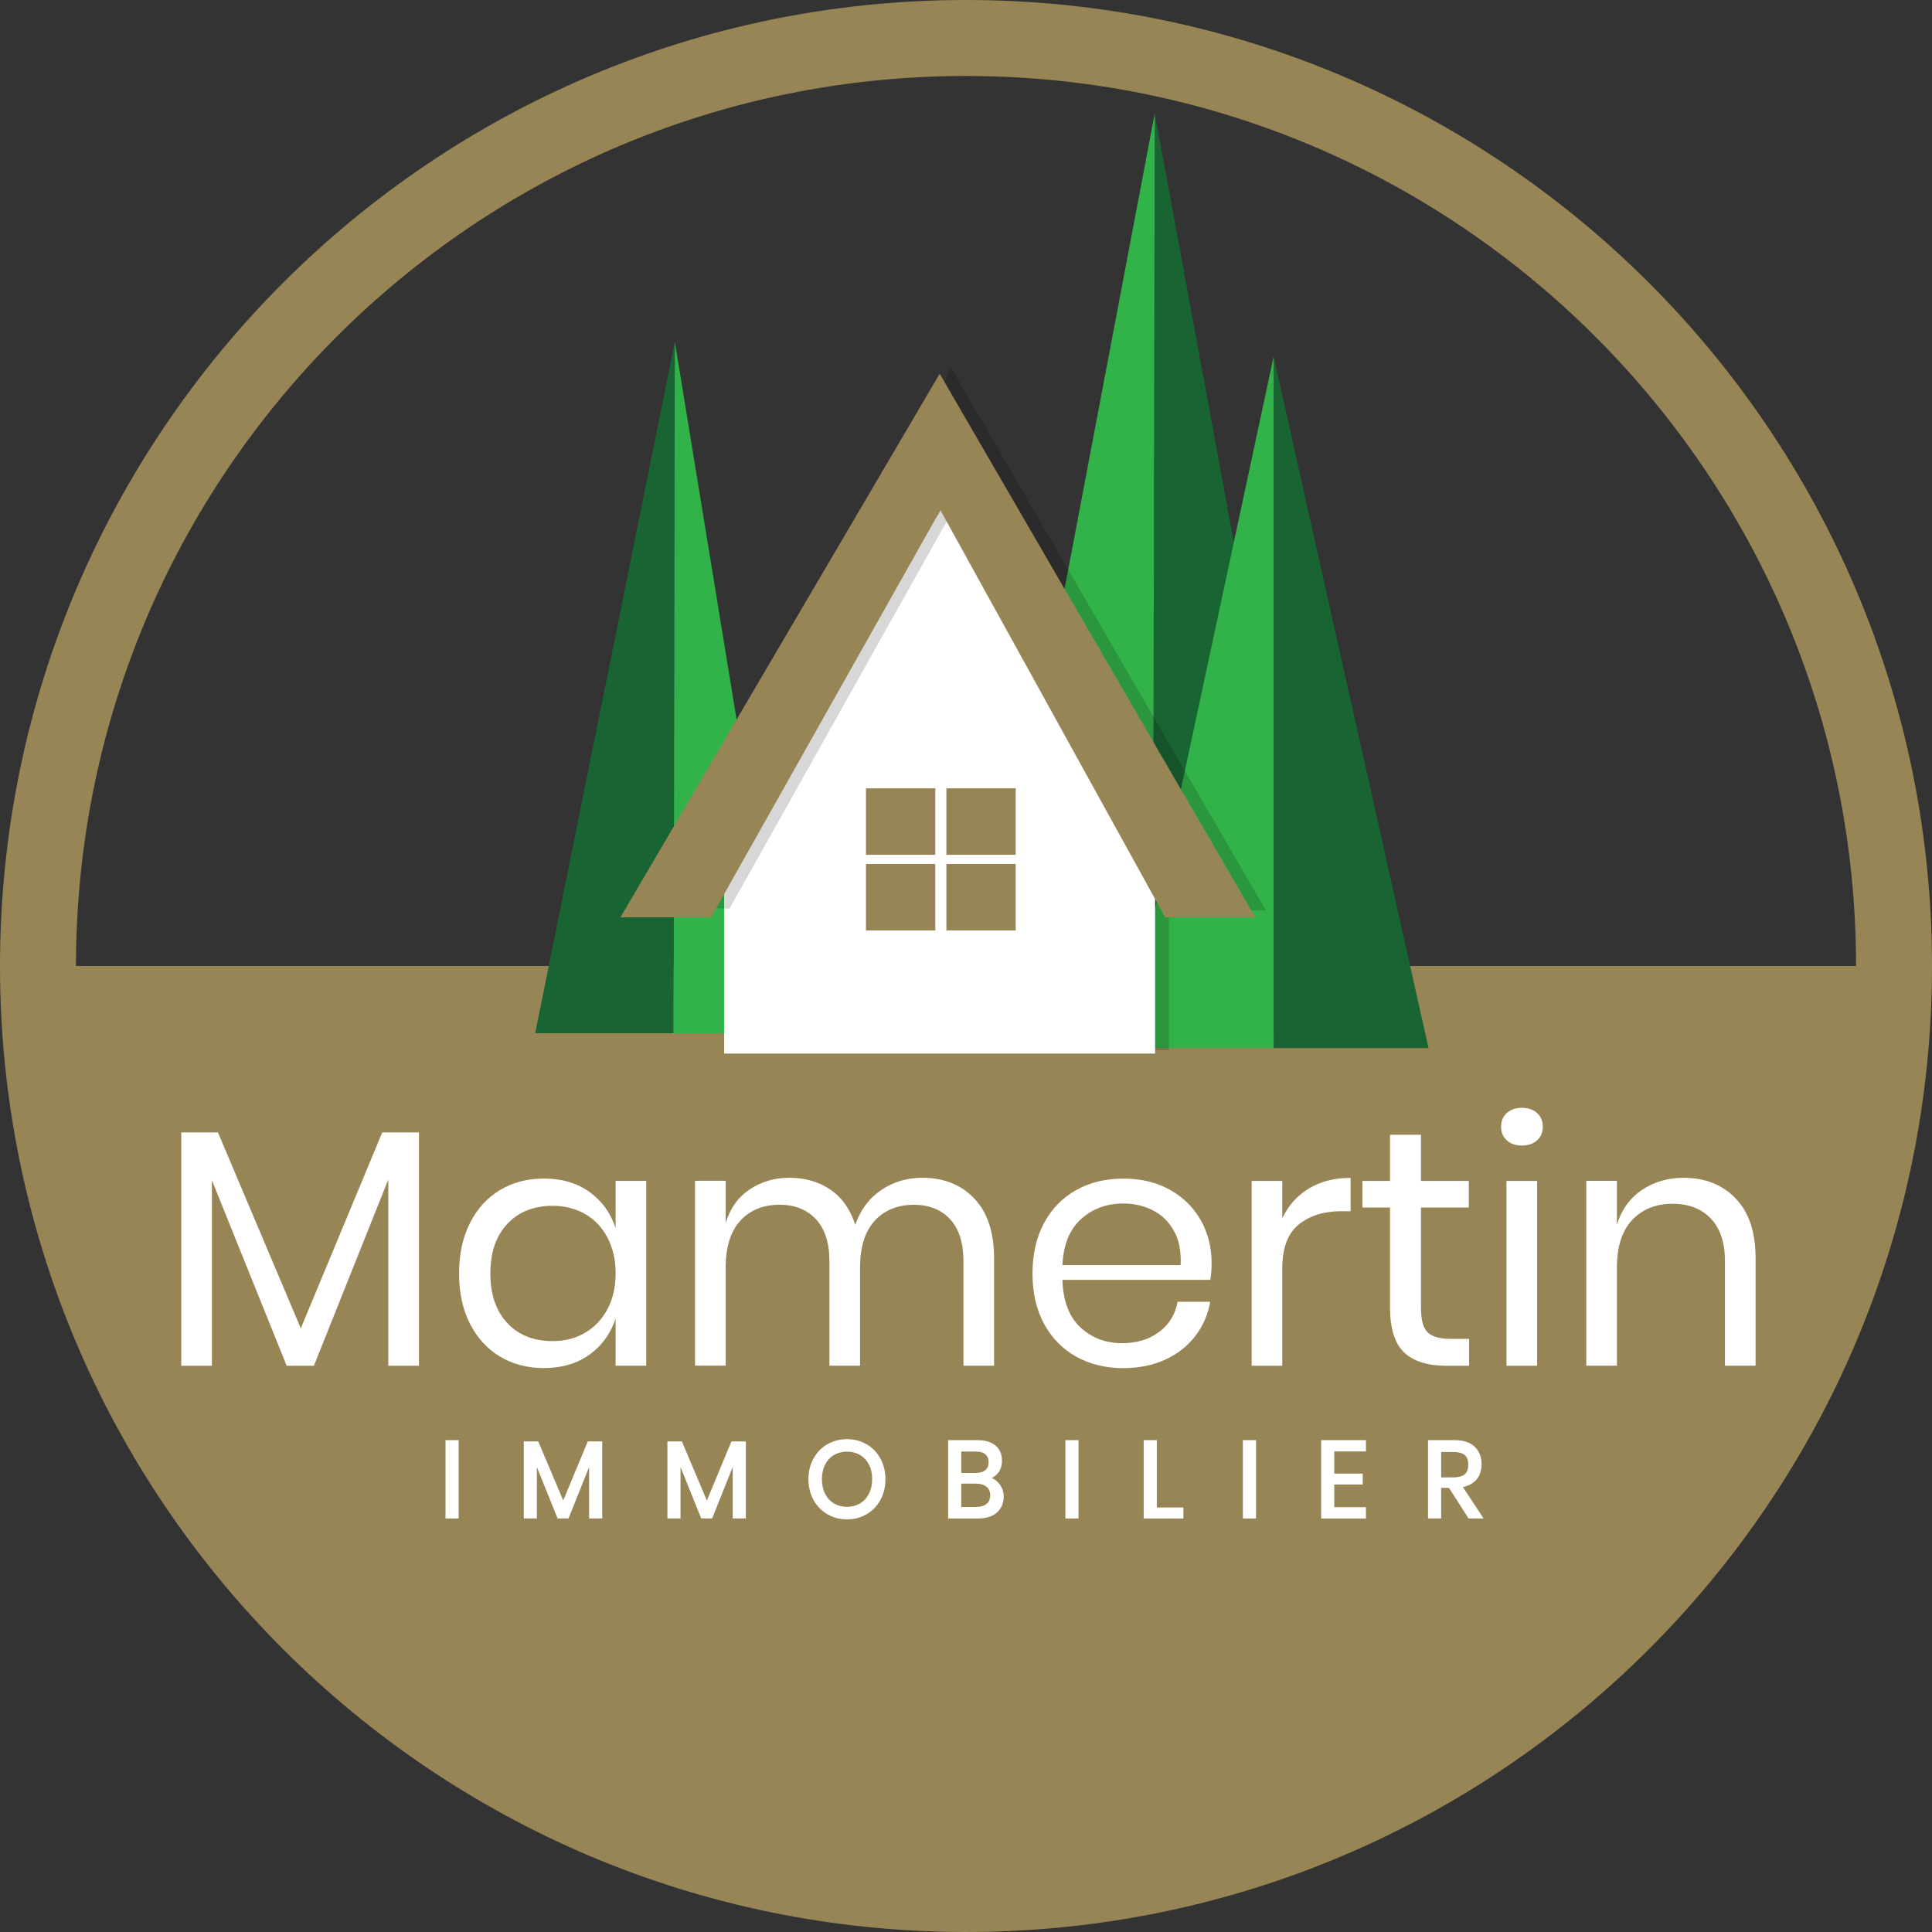 <svg width="100" height="100" viewBox="0 0 100 100" fill="none" xmlns="http://www.w3.org/2000/svg">
<rect x="0" y="0" width="100" height="100" fill="#333333" stroke="none"/>
<g clip-path="url(#clip0_203_1795)">
<path d="M0 50C0 22.385 22.386 0 50.001 0C77.616 0 100 22.385 100 50C100 77.615 77.614 99.998 50.001 100C22.386 99.998 0 77.615 0 50ZM17.426 17.426C9.086 25.768 3.935 37.273 3.933 50C3.933 62.727 9.086 74.23 17.426 82.574C25.768 90.914 37.273 96.065 50.001 96.067C62.729 96.067 74.232 90.914 82.576 82.574C90.916 74.232 96.067 62.727 96.069 50C96.069 37.273 90.916 25.768 82.576 17.426C74.234 9.086 62.729 3.935 50.001 3.933C37.273 3.933 25.768 9.086 17.426 17.426Z" fill="#978556"/>
<path d="M99.584 50C99.584 77.384 77.384 99.582 50.001 99.582C22.618 99.582 0.418 77.384 0.418 50" fill="#978556"/>
<path d="M21.685 58.613V70.69H20.099V61.052L16.248 70.69H14.837L10.968 61.088V70.69H9.383V58.613H11.281L15.569 68.756L19.786 58.613H21.685Z" fill="white"/>
<path d="M30.513 61.698C31.159 62.163 31.607 62.785 31.863 63.563V61.123H33.449V70.689H31.863V68.249C31.607 69.026 31.157 69.649 30.513 70.114C29.868 70.578 29.081 70.811 28.151 70.811C27.304 70.811 26.548 70.612 25.886 70.219C25.223 69.824 24.704 69.257 24.327 68.519C23.95 67.78 23.761 66.913 23.761 65.914C23.761 64.915 23.95 64.044 24.327 63.3C24.704 62.556 25.225 61.988 25.886 61.593C26.548 61.198 27.304 61.001 28.151 61.001C29.081 61.001 29.868 61.233 30.513 61.698ZM26.262 63.345C25.675 63.967 25.382 64.823 25.382 65.914C25.382 67.004 25.675 67.863 26.262 68.485C26.848 69.107 27.629 69.416 28.606 69.416C29.233 69.416 29.793 69.271 30.288 68.982C30.781 68.692 31.168 68.281 31.447 67.752C31.725 67.223 31.865 66.611 31.865 65.914C31.865 65.217 31.725 64.602 31.447 64.067C31.168 63.532 30.781 63.123 30.288 62.839C29.794 62.555 29.233 62.412 28.606 62.412C27.629 62.412 26.848 62.723 26.262 63.345Z" fill="white"/>
<path d="M50.432 62.037C51.111 62.751 51.453 63.782 51.453 65.13V70.689H49.867V65.268C49.867 64.327 49.638 63.607 49.178 63.108C48.719 62.609 48.09 62.359 47.287 62.359C46.484 62.359 45.78 62.634 45.274 63.185C44.768 63.737 44.516 64.547 44.516 65.616V70.687H42.93V65.266C42.93 64.326 42.697 63.605 42.233 63.106C41.768 62.608 41.14 62.357 40.35 62.357C39.502 62.357 38.825 62.633 38.319 63.183C37.813 63.736 37.561 64.546 37.561 65.615V70.685H35.975V61.118H37.561V63.296C37.793 62.541 38.208 61.962 38.807 61.562C39.406 61.161 40.093 60.961 40.872 60.961C41.651 60.961 42.39 61.168 42.989 61.58C43.588 61.992 44.013 62.599 44.269 63.4C44.535 62.622 44.984 62.021 45.61 61.597C46.237 61.174 46.945 60.961 47.736 60.961C48.851 60.961 49.749 61.319 50.428 62.034" fill="white"/>
<path d="M62.639 66.246H54.989C55.025 67.338 55.334 68.157 55.922 68.704C56.509 69.249 57.226 69.523 58.075 69.523C58.842 69.523 59.484 69.328 60 68.938C60.517 68.55 60.835 68.03 60.95 67.379H62.641C62.525 68.043 62.267 68.634 61.865 69.156C61.465 69.68 60.944 70.086 60.306 70.377C59.668 70.667 58.947 70.814 58.146 70.814C57.229 70.814 56.416 70.615 55.706 70.222C54.996 69.827 54.442 69.26 54.041 68.522C53.641 67.785 53.441 66.916 53.441 65.917C53.441 64.917 53.641 64.047 54.041 63.303C54.442 62.559 54.996 61.991 55.706 61.596C56.414 61.201 57.227 61.004 58.146 61.004C59.065 61.004 59.886 61.201 60.578 61.596C61.27 61.991 61.797 62.52 62.164 63.181C62.53 63.843 62.712 64.576 62.712 65.377C62.712 65.715 62.689 66.004 62.643 66.248M60.76 63.703C60.492 63.228 60.127 62.872 59.662 62.642C59.198 62.409 58.692 62.293 58.146 62.293C57.276 62.293 56.543 62.563 55.951 63.103C55.357 63.643 55.039 64.436 54.992 65.482H61.109C61.143 64.774 61.028 64.181 60.76 63.705" fill="white"/>
<path d="M67.745 61.516C68.35 61.151 69.07 60.967 69.907 60.967V62.692H69.419C68.525 62.692 67.792 62.921 67.223 63.38C66.653 63.84 66.371 64.598 66.371 65.654V70.691H64.785V61.124H66.371V63.059C66.683 62.395 67.143 61.882 67.747 61.516" fill="white"/>
<path d="M76.041 69.296V70.691H74.856C73.879 70.691 73.15 70.458 72.669 69.993C72.186 69.529 71.947 68.749 71.947 67.659V62.501H70.518V61.124H71.947V58.737H73.55V61.124H76.025V62.501H73.55V67.694C73.55 68.311 73.663 68.731 73.89 68.958C74.117 69.185 74.509 69.298 75.067 69.298H76.043L76.041 69.296Z" fill="white"/>
<path d="M77.991 57.611C78.188 57.432 78.451 57.341 78.774 57.341C79.098 57.341 79.361 57.43 79.559 57.611C79.756 57.791 79.856 58.027 79.856 58.317C79.856 58.607 79.758 58.843 79.559 59.023C79.361 59.204 79.1 59.293 78.774 59.293C78.449 59.293 78.188 59.204 77.991 59.023C77.793 58.844 77.695 58.608 77.695 58.317C77.695 58.026 77.793 57.791 77.991 57.611ZM79.561 70.691H77.975V61.124H79.561V70.691Z" fill="white"/>
<path d="M89.841 62.037C90.528 62.751 90.869 63.782 90.869 65.13V70.689H89.284V65.268C89.284 64.315 89.04 63.584 88.552 63.072C88.064 62.561 87.403 62.306 86.566 62.306C85.729 62.306 84.998 62.588 84.476 63.151C83.952 63.716 83.691 64.537 83.691 65.617V70.687H82.105V61.12H83.691V63.385C83.934 62.608 84.367 62.009 84.989 61.59C85.611 61.172 86.328 60.963 87.142 60.963C88.257 60.963 89.156 61.321 89.843 62.036" fill="white"/>
<path d="M23.649 74.631H23.149V78.507H23.649V74.631Z" fill="white"/>
<path d="M23.06 78.596V74.541H23.739V78.596H23.06ZM23.238 78.417H23.56V74.72H23.238V78.417Z" fill="white"/>
<path d="M31.082 74.697V78.507H30.583V75.468L29.367 78.507H28.922L27.701 75.478V78.507H27.2V74.697H27.801L29.152 77.897L30.483 74.697H31.082Z" fill="white"/>
<path d="M30.492 78.596V75.93L29.426 78.596H28.861L27.79 75.938V78.596H27.111V74.607H27.86L29.153 77.665L30.424 74.607H31.082H31.171V78.596H30.492ZM30.671 75.466V78.415H30.992V74.784H30.542L29.153 78.128L27.74 74.784H27.29V78.415H27.611V75.475L27.783 75.441L28.981 78.414H29.305L30.497 75.43L30.669 75.464L30.671 75.466Z" fill="white"/>
<path d="M38.516 74.697V78.507H38.015V75.468L36.801 78.507H36.356L35.135 75.478V78.507H34.634V74.697H35.233L36.587 77.897L37.917 74.697H38.516Z" fill="white"/>
<path d="M37.926 78.596V75.93L36.86 78.596H36.295L35.224 75.938V78.596H34.545V74.607H35.294L36.587 77.665L37.858 74.607H38.516H38.605V78.596H37.926ZM36.415 78.417H36.739L37.931 75.433L38.103 75.467V78.417H38.425V74.786H37.974L36.585 78.129L35.172 74.786H34.722V78.417H35.044V75.476L35.215 75.442L36.413 78.415L36.415 78.417Z" fill="white"/>
<path d="M44.814 74.835C45.102 75.003 45.327 75.239 45.494 75.541C45.658 75.843 45.74 76.185 45.74 76.567C45.74 76.95 45.658 77.29 45.494 77.592C45.329 77.894 45.102 78.13 44.814 78.298C44.526 78.468 44.203 78.552 43.843 78.552C43.484 78.552 43.159 78.468 42.867 78.298C42.576 78.13 42.349 77.894 42.182 77.592C42.018 77.29 41.936 76.948 41.936 76.567C41.936 76.186 42.018 75.843 42.182 75.541C42.347 75.239 42.576 75.003 42.867 74.835C43.159 74.667 43.484 74.581 43.843 74.581C44.203 74.581 44.526 74.667 44.814 74.835ZM43.127 75.234C42.916 75.357 42.751 75.532 42.631 75.761C42.511 75.99 42.453 76.258 42.453 76.567C42.453 76.877 42.511 77.138 42.631 77.37C42.751 77.601 42.916 77.778 43.127 77.901C43.337 78.024 43.577 78.085 43.843 78.085C44.11 78.085 44.344 78.023 44.555 77.897C44.766 77.772 44.93 77.597 45.05 77.367C45.17 77.138 45.229 76.871 45.229 76.567C45.229 76.263 45.17 75.99 45.05 75.761C44.93 75.532 44.766 75.357 44.555 75.234C44.344 75.11 44.106 75.049 43.843 75.049C43.581 75.049 43.336 75.11 43.127 75.234Z" fill="white"/>
<path d="M42.823 78.374C42.517 78.197 42.277 77.949 42.104 77.632C41.931 77.316 41.845 76.958 41.845 76.565C41.845 76.17 41.931 75.812 42.104 75.496C42.276 75.18 42.517 74.931 42.823 74.756C43.128 74.579 43.47 74.491 43.843 74.491C44.217 74.491 44.557 74.581 44.859 74.758L44.77 74.911C44.496 74.752 44.19 74.67 43.845 74.67C43.5 74.67 43.191 74.75 42.914 74.911C42.637 75.072 42.422 75.294 42.263 75.584C42.106 75.871 42.027 76.199 42.027 76.567C42.027 76.935 42.108 77.26 42.263 77.548C42.422 77.838 42.637 78.06 42.914 78.221C43.191 78.382 43.5 78.462 43.845 78.462C44.19 78.462 44.496 78.382 44.77 78.221C45.043 78.06 45.256 77.838 45.415 77.548C45.572 77.26 45.651 76.935 45.651 76.567C45.651 76.199 45.571 75.871 45.415 75.584C45.258 75.294 45.043 75.072 44.77 74.911L44.859 74.758C45.161 74.933 45.399 75.183 45.571 75.498C45.742 75.814 45.83 76.172 45.83 76.567C45.83 76.96 45.744 77.318 45.571 77.634C45.399 77.951 45.159 78.199 44.859 78.374C44.557 78.553 44.217 78.641 43.843 78.641C43.47 78.641 43.128 78.553 42.823 78.376V78.374ZM43.843 78.172C43.563 78.172 43.305 78.108 43.08 77.976C42.853 77.843 42.676 77.654 42.551 77.409C42.424 77.164 42.361 76.882 42.361 76.567C42.361 76.247 42.424 75.964 42.551 75.719C42.676 75.476 42.855 75.287 43.08 75.156C43.305 75.024 43.561 74.96 43.843 74.96C44.121 74.96 44.376 75.024 44.6 75.156C44.825 75.289 45.004 75.478 45.129 75.719C45.256 75.963 45.319 76.247 45.319 76.567C45.319 76.882 45.256 77.164 45.129 77.407C45.004 77.65 44.825 77.842 44.6 77.974C44.376 78.108 44.123 78.174 43.845 78.174H43.843V78.172ZM43.171 75.31C42.975 75.424 42.823 75.585 42.71 75.802C42.599 76.016 42.542 76.27 42.542 76.567C42.542 76.858 42.599 77.11 42.712 77.329C42.825 77.547 42.976 77.707 43.173 77.822C43.37 77.936 43.592 77.994 43.845 77.994C44.096 77.994 44.316 77.935 44.512 77.818C44.709 77.702 44.861 77.539 44.974 77.323C45.084 77.109 45.143 76.856 45.143 76.565C45.143 76.268 45.086 76.014 44.974 75.8C44.861 75.584 44.709 75.423 44.512 75.308C44.316 75.194 44.096 75.137 43.845 75.137C43.592 75.137 43.37 75.194 43.173 75.31H43.171Z" fill="white"/>
<path d="M51.637 76.842C51.785 77.019 51.858 77.224 51.858 77.462C51.858 77.777 51.751 78.031 51.536 78.222C51.322 78.413 51.011 78.508 50.605 78.508H49.164V74.632H50.584C50.972 74.632 51.268 74.719 51.469 74.891C51.671 75.064 51.771 75.3 51.771 75.601C51.771 75.849 51.705 76.051 51.571 76.205C51.436 76.359 51.265 76.457 51.057 76.502C51.295 76.554 51.488 76.666 51.637 76.843M49.665 76.332H50.501C50.746 76.332 50.934 76.275 51.065 76.16C51.195 76.046 51.259 75.887 51.259 75.683C51.259 75.479 51.195 75.329 51.066 75.215C50.939 75.102 50.743 75.045 50.478 75.045H49.665V76.332ZM51.125 77.909C51.27 77.789 51.342 77.618 51.342 77.398C51.342 77.178 51.268 77.011 51.118 76.89C50.97 76.766 50.764 76.706 50.5 76.706H49.663V78.091H50.51C50.773 78.091 50.979 78.031 51.124 77.911" fill="white"/>
<path d="M49.075 78.596V74.541H50.584C50.984 74.541 51.302 74.63 51.528 74.822C51.749 75.011 51.862 75.279 51.862 75.599C51.862 75.864 51.789 76.091 51.64 76.263C51.554 76.363 51.451 76.442 51.336 76.499C51.479 76.565 51.605 76.661 51.708 76.785L51.572 76.899C51.437 76.738 51.263 76.636 51.041 76.588V76.413C51.234 76.372 51.385 76.284 51.506 76.145C51.624 76.009 51.685 75.832 51.685 75.599C51.685 75.319 51.594 75.113 51.413 74.958C51.234 74.806 50.963 74.72 50.587 74.72H49.257V78.417H50.609C51.002 78.417 51.288 78.324 51.481 78.154C51.676 77.979 51.771 77.757 51.773 77.462C51.773 77.242 51.706 77.06 51.572 76.899L51.708 76.785C51.869 76.976 51.953 77.207 51.951 77.462C51.951 77.797 51.833 78.081 51.599 78.288C51.363 78.498 51.027 78.598 50.609 78.598H49.078L49.075 78.596ZM49.575 78.177V76.613H50.501C50.779 76.613 51.007 76.677 51.175 76.817C51.347 76.955 51.433 77.158 51.431 77.394C51.431 77.632 51.349 77.836 51.183 77.974C51.016 78.113 50.789 78.176 50.512 78.176H49.575V78.177ZM49.754 77.999H50.512C50.762 77.999 50.945 77.942 51.068 77.838C51.191 77.734 51.252 77.596 51.252 77.396C51.252 77.2 51.19 77.062 51.063 76.956C50.936 76.851 50.752 76.792 50.501 76.792H49.754V77.999ZM49.665 76.418H49.575V74.952H50.478C50.754 74.952 50.973 75.011 51.125 75.145C51.274 75.276 51.349 75.463 51.349 75.68C51.349 75.903 51.274 76.095 51.124 76.225C50.972 76.357 50.759 76.418 50.501 76.418H49.665ZM50.501 76.239C50.734 76.239 50.897 76.186 51.006 76.091C51.115 75.995 51.17 75.868 51.17 75.68C51.17 75.499 51.115 75.376 51.007 75.279C50.904 75.186 50.732 75.131 50.478 75.131H49.754V76.239H50.501Z" fill="white"/>
<path d="M55.734 74.631H55.234V78.507H55.734V74.631Z" fill="white"/>
<path d="M55.145 78.596V74.541H55.824V78.596H55.145ZM55.323 78.417H55.645V74.72H55.323V78.417Z" fill="white"/>
<path d="M59.788 78.117H61.162V78.507H59.287V74.631H59.788V78.117Z" fill="white"/>
<path d="M59.197 78.596V74.541H59.877V78.027H61.252V78.598H59.197V78.596ZM59.376 78.417H61.073V78.206H59.698V74.72H59.376V78.417Z" fill="white"/>
<path d="M64.922 74.631H64.422V78.507H64.922V74.631Z" fill="white"/>
<path d="M64.332 78.596V74.541H65.012V78.596H64.332ZM64.511 78.417H64.833V74.72H64.511V78.417Z" fill="white"/>
<path d="M68.973 75.038V76.363H70.448V76.748H68.973V78.101H70.613V78.507H68.475V74.631H70.613V75.038H68.973Z" fill="white"/>
<path d="M68.383 78.596V74.541H70.701V75.127H69.061V76.273H70.534V76.837H69.061V78.011H70.701V78.598H68.383V78.596ZM68.562 78.417H70.522V78.19H68.884V76.658H70.357V76.452H68.884V74.949H70.522V74.72H68.562V78.417Z" fill="white"/>
<path d="M76.061 78.507L75.049 76.923H74.503V78.507H74.003V74.631H75.277C75.717 74.631 76.048 74.736 76.268 74.947C76.488 75.158 76.597 75.439 76.597 75.786C76.597 76.1 76.509 76.354 76.332 76.547C76.157 76.739 75.901 76.86 75.567 76.907L76.622 78.507H76.055H76.061ZM74.505 76.56H75.236C75.805 76.56 76.089 76.311 76.089 75.813C76.089 75.314 75.805 75.065 75.236 75.065H74.505V76.56Z" fill="white"/>
<path d="M76.061 78.596H76.012L75 77.012H74.594V78.596H73.915V74.541H75.279C75.731 74.541 76.089 74.65 76.33 74.882C76.568 75.109 76.688 75.419 76.688 75.785C76.688 76.116 76.593 76.397 76.4 76.608C76.234 76.79 76.003 76.91 75.719 76.971L76.792 78.596H76.059H76.061ZM76.461 78.417L75.419 76.837L75.558 76.817C75.878 76.77 76.111 76.66 76.27 76.486C76.429 76.311 76.509 76.084 76.511 75.784C76.511 75.455 76.409 75.204 76.209 75.009C76.012 74.82 75.707 74.718 75.281 74.718H74.096V78.415H74.417V76.831H75.1L76.112 78.415H76.463L76.461 78.417ZM74.505 76.649H74.416V74.975H75.236C75.533 74.975 75.769 75.04 75.935 75.185C76.102 75.329 76.18 75.548 76.178 75.812C76.178 76.077 76.1 76.295 75.935 76.44C75.769 76.585 75.533 76.649 75.236 76.649H74.505ZM75.236 76.47C75.78 76.456 75.987 76.27 76 75.812C75.987 75.355 75.782 75.167 75.236 75.154H74.594V76.47H75.236Z" fill="white"/>
<path d="M27.701 53.479H34.865L34.929 17.69L27.701 53.479Z" fill="#196433"/>
<path d="M59.77 5.866L68.55 53.481H59.673" fill="#196433"/>
<path d="M50.739 53.48H59.675L59.77 5.866L50.739 53.48Z" fill="#32B34A"/>
<path d="M40.781 53.479H34.865L34.929 17.69L40.781 53.479Z" fill="#32B34A"/>
<path d="M73.942 54.247H65.922V18.458L73.942 54.247Z" fill="#196433"/>
<path d="M58.255 54.247H65.922V18.458L58.255 54.247Z" fill="#32B34A"/>
<path opacity="0.16" d="M38.197 42.245V54.354H60.505V44.226L50.334 24.796L38.197 42.245Z" fill="black"/>
<path d="M37.482 42.424V54.533H59.789V44.405L49.618 24.975L37.482 42.424Z" fill="white"/>
<path d="M48.41 40.804H44.823V44.245H48.41V40.804Z" fill="#978556"/>
<path d="M52.572 40.804H48.985V44.245H52.572V40.804Z" fill="#978556"/>
<path d="M48.41 44.718H44.823V48.159H48.41V44.718Z" fill="#978556"/>
<path d="M52.572 44.718H48.985V48.159H52.572V44.718Z" fill="#978556"/>
<path d="M48.642 19.349L48.594 19.42V26.419L48.642 26.348L60.311 47.48H64.963L48.642 19.349Z" fill="#978556"/>
<path d="M48.626 19.364L32.113 47.48H36.806L48.626 26.5V19.364Z" fill="#978556"/>
<path d="M48.488 26.741L48.739 26.315L48.578 26.06L48.488 26.741Z" fill="#978556"/>
<path opacity="0.16" d="M48.885 19.766L49.2 18.99L65.521 47.122H64.772" fill="black"/>
<path opacity="0.16" d="M37.068 47.02L48.685 26.41L49.002 26.986L37.761 47.027" fill="black"/>
</g>
<defs>
<clipPath id="clip0_203_1795">
<rect width="100" height="100" fill="white"/>
</clipPath>
</defs>
</svg>
